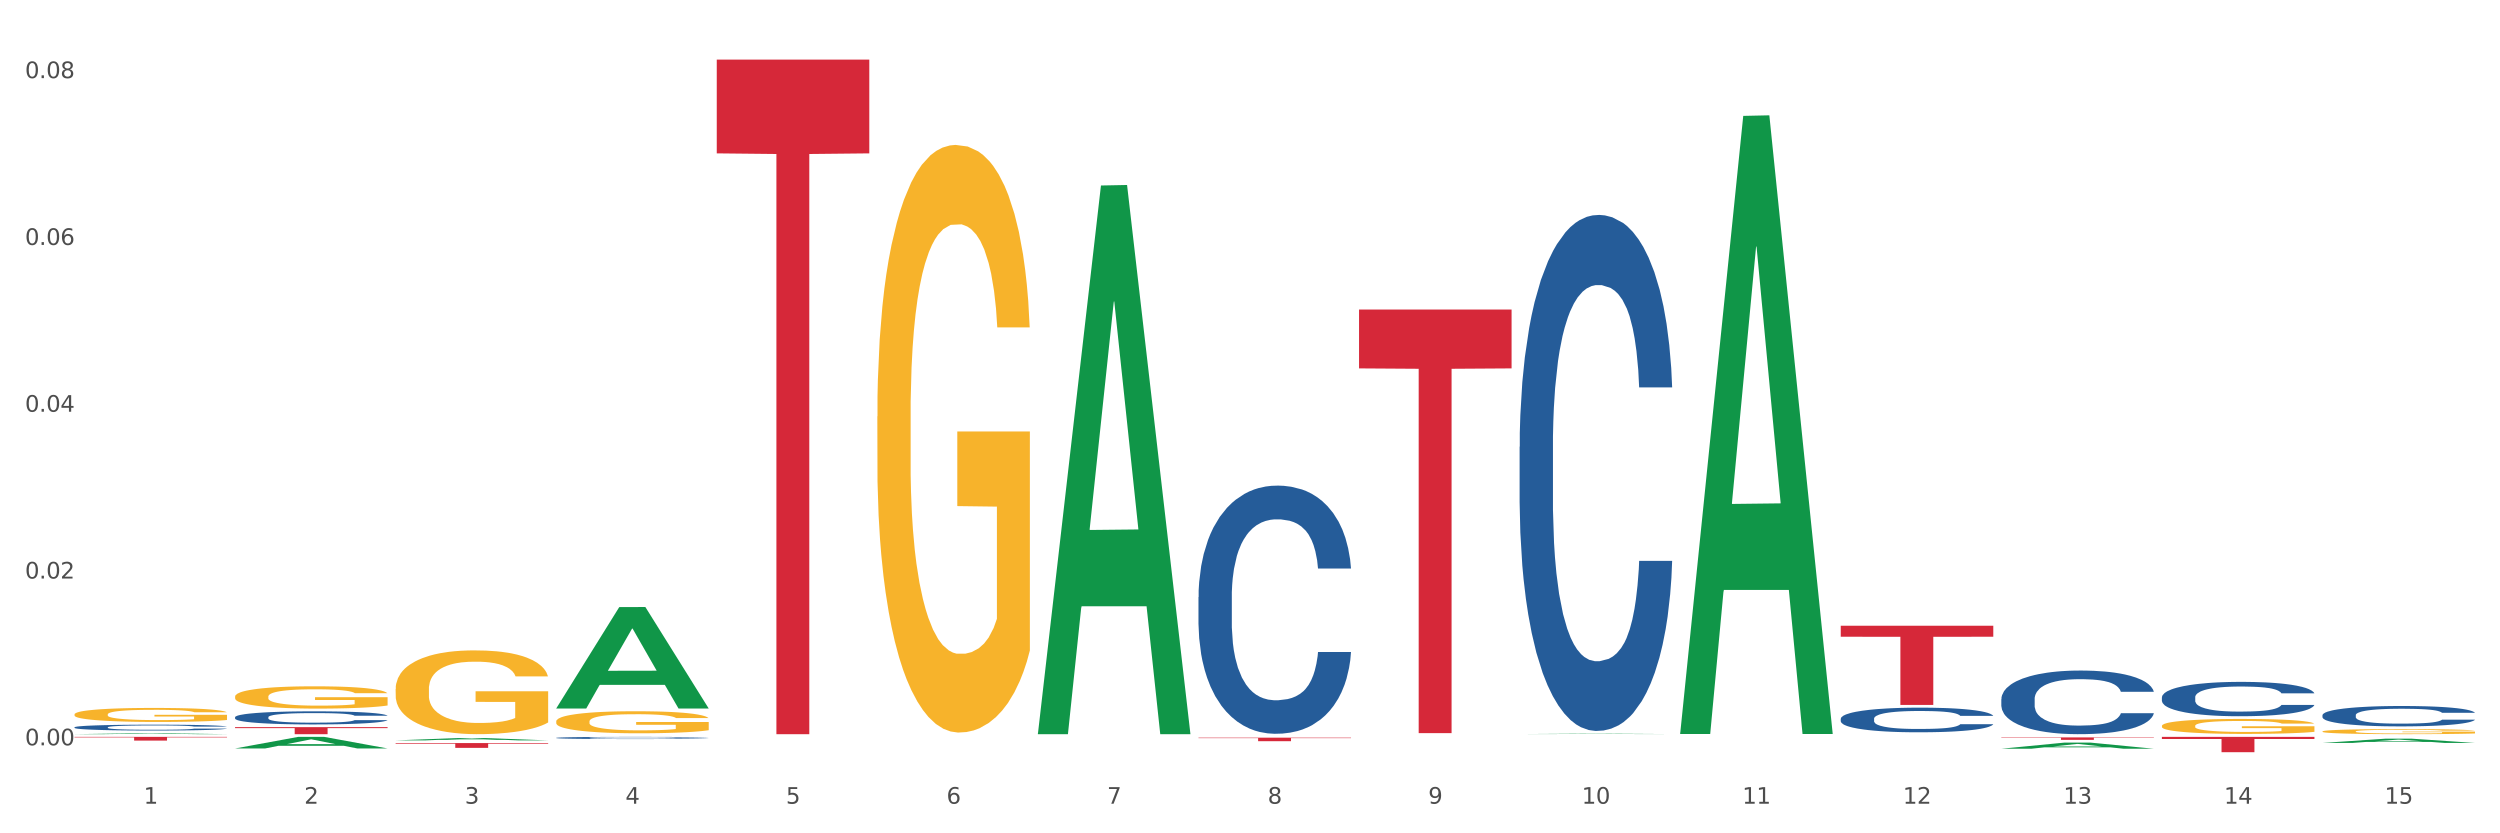<?xml version="1.0" encoding="utf-8" standalone="no"?>
<!DOCTYPE svg PUBLIC "-//W3C//DTD SVG 1.1//EN"
  "http://www.w3.org/Graphics/SVG/1.1/DTD/svg11.dtd">
<svg xmlns:xlink="http://www.w3.org/1999/xlink" width="1080pt" height="360pt" viewBox="0 0 1080 360" xmlns="http://www.w3.org/2000/svg" version="1.1">
 <rect x="0" y="0" width="1080" height="360" fill="#333333" stroke="none"/>
 <defs>
  <style type="text/css">*{stroke-linejoin: round; stroke-linecap: butt}</style>
 </defs>
 <g id="figure_1">
  <g id="patch_1">
   <path d="M 0 360 
L 1080 360 
L 1080 0 
L 0 0 
z
" style="fill: #ffffff; stroke: #ffffff; stroke-linejoin: miter"/>
  </g>
  <g id="axes_1">
   <g id="matplotlib.axis_1">
    <g id="xtick_1">
     <g id="text_1">
      <!-- 1 -->
      <g style="fill: #4d4d4d" transform="translate(62.07 347.204) scale(0.096 -0.096)">
       <defs>
        <path id="DejaVuSans-31" d="M 794 531 
L 1825 531 
L 1825 4091 
L 703 3866 
L 703 4441 
L 1819 4666 
L 2450 4666 
L 2450 531 
L 3481 531 
L 3481 0 
L 794 0 
L 794 531 
z
" transform="scale(0.016)"/>
       </defs>
       <use xlink:href="#DejaVuSans-31"/>
      </g>
     </g>
    </g>
    <g id="xtick_2">
     <g id="text_2">
      <!-- 2 -->
      <g style="fill: #4d4d4d" transform="translate(131.436 347.204) scale(0.096 -0.096)">
       <defs>
        <path id="DejaVuSans-32" d="M 1228 531 
L 3431 531 
L 3431 0 
L 469 0 
L 469 531 
Q 828 903 1448 1529 
Q 2069 2156 2228 2338 
Q 2531 2678 2651 2914 
Q 2772 3150 2772 3378 
Q 2772 3750 2511 3984 
Q 2250 4219 1831 4219 
Q 1534 4219 1204 4116 
Q 875 4013 500 3803 
L 500 4441 
Q 881 4594 1212 4672 
Q 1544 4750 1819 4750 
Q 2544 4750 2975 4387 
Q 3406 4025 3406 3419 
Q 3406 3131 3298 2873 
Q 3191 2616 2906 2266 
Q 2828 2175 2409 1742 
Q 1991 1309 1228 531 
z
" transform="scale(0.016)"/>
       </defs>
       <use xlink:href="#DejaVuSans-32"/>
      </g>
     </g>
    </g>
    <g id="xtick_3">
     <g id="text_3">
      <!-- 3 -->
      <g style="fill: #4d4d4d" transform="translate(200.802 347.204) scale(0.096 -0.096)">
       <defs>
        <path id="DejaVuSans-33" d="M 2597 2516 
Q 3050 2419 3304 2112 
Q 3559 1806 3559 1356 
Q 3559 666 3084 287 
Q 2609 -91 1734 -91 
Q 1441 -91 1130 -33 
Q 819 25 488 141 
L 488 750 
Q 750 597 1062 519 
Q 1375 441 1716 441 
Q 2309 441 2620 675 
Q 2931 909 2931 1356 
Q 2931 1769 2642 2001 
Q 2353 2234 1838 2234 
L 1294 2234 
L 1294 2753 
L 1863 2753 
Q 2328 2753 2575 2939 
Q 2822 3125 2822 3475 
Q 2822 3834 2567 4026 
Q 2313 4219 1838 4219 
Q 1578 4219 1281 4162 
Q 984 4106 628 3988 
L 628 4550 
Q 988 4650 1302 4700 
Q 1616 4750 1894 4750 
Q 2613 4750 3031 4423 
Q 3450 4097 3450 3541 
Q 3450 3153 3228 2886 
Q 3006 2619 2597 2516 
z
" transform="scale(0.016)"/>
       </defs>
       <use xlink:href="#DejaVuSans-33"/>
      </g>
     </g>
    </g>
    <g id="xtick_4">
     <g id="text_4">
      <!-- 4 -->
      <g style="fill: #4d4d4d" transform="translate(270.169 347.204) scale(0.096 -0.096)">
       <defs>
        <path id="DejaVuSans-34" d="M 2419 4116 
L 825 1625 
L 2419 1625 
L 2419 4116 
z
M 2253 4666 
L 3047 4666 
L 3047 1625 
L 3713 1625 
L 3713 1100 
L 3047 1100 
L 3047 0 
L 2419 0 
L 2419 1100 
L 313 1100 
L 313 1709 
L 2253 4666 
z
" transform="scale(0.016)"/>
       </defs>
       <use xlink:href="#DejaVuSans-34"/>
      </g>
     </g>
    </g>
    <g id="xtick_5">
     <g id="text_5">
      <!-- 5 -->
      <g style="fill: #4d4d4d" transform="translate(339.535 347.204) scale(0.096 -0.096)">
       <defs>
        <path id="DejaVuSans-35" d="M 691 4666 
L 3169 4666 
L 3169 4134 
L 1269 4134 
L 1269 2991 
Q 1406 3038 1543 3061 
Q 1681 3084 1819 3084 
Q 2600 3084 3056 2656 
Q 3513 2228 3513 1497 
Q 3513 744 3044 326 
Q 2575 -91 1722 -91 
Q 1428 -91 1123 -41 
Q 819 9 494 109 
L 494 744 
Q 775 591 1075 516 
Q 1375 441 1709 441 
Q 2250 441 2565 725 
Q 2881 1009 2881 1497 
Q 2881 1984 2565 2268 
Q 2250 2553 1709 2553 
Q 1456 2553 1204 2497 
Q 953 2441 691 2322 
L 691 4666 
z
" transform="scale(0.016)"/>
       </defs>
       <use xlink:href="#DejaVuSans-35"/>
      </g>
     </g>
    </g>
    <g id="xtick_6">
     <g id="text_6">
      <!-- 6 -->
      <g style="fill: #4d4d4d" transform="translate(408.901 347.204) scale(0.096 -0.096)">
       <defs>
        <path id="DejaVuSans-36" d="M 2113 2584 
Q 1688 2584 1439 2293 
Q 1191 2003 1191 1497 
Q 1191 994 1439 701 
Q 1688 409 2113 409 
Q 2538 409 2786 701 
Q 3034 994 3034 1497 
Q 3034 2003 2786 2293 
Q 2538 2584 2113 2584 
z
M 3366 4563 
L 3366 3988 
Q 3128 4100 2886 4159 
Q 2644 4219 2406 4219 
Q 1781 4219 1451 3797 
Q 1122 3375 1075 2522 
Q 1259 2794 1537 2939 
Q 1816 3084 2150 3084 
Q 2853 3084 3261 2657 
Q 3669 2231 3669 1497 
Q 3669 778 3244 343 
Q 2819 -91 2113 -91 
Q 1303 -91 875 529 
Q 447 1150 447 2328 
Q 447 3434 972 4092 
Q 1497 4750 2381 4750 
Q 2619 4750 2861 4703 
Q 3103 4656 3366 4563 
z
" transform="scale(0.016)"/>
       </defs>
       <use xlink:href="#DejaVuSans-36"/>
      </g>
     </g>
    </g>
    <g id="xtick_7">
     <g id="text_7">
      <!-- 7 -->
      <g style="fill: #4d4d4d" transform="translate(478.267 347.204) scale(0.096 -0.096)">
       <defs>
        <path id="DejaVuSans-37" d="M 525 4666 
L 3525 4666 
L 3525 4397 
L 1831 0 
L 1172 0 
L 2766 4134 
L 525 4134 
L 525 4666 
z
" transform="scale(0.016)"/>
       </defs>
       <use xlink:href="#DejaVuSans-37"/>
      </g>
     </g>
    </g>
    <g id="xtick_8">
     <g id="text_8">
      <!-- 8 -->
      <g style="fill: #4d4d4d" transform="translate(547.634 347.204) scale(0.096 -0.096)">
       <defs>
        <path id="DejaVuSans-38" d="M 2034 2216 
Q 1584 2216 1326 1975 
Q 1069 1734 1069 1313 
Q 1069 891 1326 650 
Q 1584 409 2034 409 
Q 2484 409 2743 651 
Q 3003 894 3003 1313 
Q 3003 1734 2745 1975 
Q 2488 2216 2034 2216 
z
M 1403 2484 
Q 997 2584 770 2862 
Q 544 3141 544 3541 
Q 544 4100 942 4425 
Q 1341 4750 2034 4750 
Q 2731 4750 3128 4425 
Q 3525 4100 3525 3541 
Q 3525 3141 3298 2862 
Q 3072 2584 2669 2484 
Q 3125 2378 3379 2068 
Q 3634 1759 3634 1313 
Q 3634 634 3220 271 
Q 2806 -91 2034 -91 
Q 1263 -91 848 271 
Q 434 634 434 1313 
Q 434 1759 690 2068 
Q 947 2378 1403 2484 
z
M 1172 3481 
Q 1172 3119 1398 2916 
Q 1625 2713 2034 2713 
Q 2441 2713 2670 2916 
Q 2900 3119 2900 3481 
Q 2900 3844 2670 4047 
Q 2441 4250 2034 4250 
Q 1625 4250 1398 4047 
Q 1172 3844 1172 3481 
z
" transform="scale(0.016)"/>
       </defs>
       <use xlink:href="#DejaVuSans-38"/>
      </g>
     </g>
    </g>
    <g id="xtick_9">
     <g id="text_9">
      <!-- 9 -->
      <g style="fill: #4d4d4d" transform="translate(617 347.204) scale(0.096 -0.096)">
       <defs>
        <path id="DejaVuSans-39" d="M 703 97 
L 703 672 
Q 941 559 1184 500 
Q 1428 441 1663 441 
Q 2288 441 2617 861 
Q 2947 1281 2994 2138 
Q 2813 1869 2534 1725 
Q 2256 1581 1919 1581 
Q 1219 1581 811 2004 
Q 403 2428 403 3163 
Q 403 3881 828 4315 
Q 1253 4750 1959 4750 
Q 2769 4750 3195 4129 
Q 3622 3509 3622 2328 
Q 3622 1225 3098 567 
Q 2575 -91 1691 -91 
Q 1453 -91 1209 -44 
Q 966 3 703 97 
z
M 1959 2075 
Q 2384 2075 2632 2365 
Q 2881 2656 2881 3163 
Q 2881 3666 2632 3958 
Q 2384 4250 1959 4250 
Q 1534 4250 1286 3958 
Q 1038 3666 1038 3163 
Q 1038 2656 1286 2365 
Q 1534 2075 1959 2075 
z
" transform="scale(0.016)"/>
       </defs>
       <use xlink:href="#DejaVuSans-39"/>
      </g>
     </g>
    </g>
    <g id="xtick_10">
     <g id="text_10">
      <!-- 10 -->
      <g style="fill: #4d4d4d" transform="translate(683.312 347.204) scale(0.096 -0.096)">
       <defs>
        <path id="DejaVuSans-30" d="M 2034 4250 
Q 1547 4250 1301 3770 
Q 1056 3291 1056 2328 
Q 1056 1369 1301 889 
Q 1547 409 2034 409 
Q 2525 409 2770 889 
Q 3016 1369 3016 2328 
Q 3016 3291 2770 3770 
Q 2525 4250 2034 4250 
z
M 2034 4750 
Q 2819 4750 3233 4129 
Q 3647 3509 3647 2328 
Q 3647 1150 3233 529 
Q 2819 -91 2034 -91 
Q 1250 -91 836 529 
Q 422 1150 422 2328 
Q 422 3509 836 4129 
Q 1250 4750 2034 4750 
z
" transform="scale(0.016)"/>
       </defs>
       <use xlink:href="#DejaVuSans-31"/>
       <use xlink:href="#DejaVuSans-30" transform="translate(63.623 0)"/>
      </g>
     </g>
    </g>
    <g id="xtick_11">
     <g id="text_11">
      <!-- 11 -->
      <g style="fill: #4d4d4d" transform="translate(752.678 347.204) scale(0.096 -0.096)">
       <use xlink:href="#DejaVuSans-31"/>
       <use xlink:href="#DejaVuSans-31" transform="translate(63.623 0)"/>
      </g>
     </g>
    </g>
    <g id="xtick_12">
     <g id="text_12">
      <!-- 12 -->
      <g style="fill: #4d4d4d" transform="translate(822.044 347.204) scale(0.096 -0.096)">
       <use xlink:href="#DejaVuSans-31"/>
       <use xlink:href="#DejaVuSans-32" transform="translate(63.623 0)"/>
      </g>
     </g>
    </g>
    <g id="xtick_13">
     <g id="text_13">
      <!-- 13 -->
      <g style="fill: #4d4d4d" transform="translate(891.411 347.204) scale(0.096 -0.096)">
       <use xlink:href="#DejaVuSans-31"/>
       <use xlink:href="#DejaVuSans-33" transform="translate(63.623 0)"/>
      </g>
     </g>
    </g>
    <g id="xtick_14">
     <g id="text_14">
      <!-- 14 -->
      <g style="fill: #4d4d4d" transform="translate(960.777 347.204) scale(0.096 -0.096)">
       <use xlink:href="#DejaVuSans-31"/>
       <use xlink:href="#DejaVuSans-34" transform="translate(63.623 0)"/>
      </g>
     </g>
    </g>
    <g id="xtick_15">
     <g id="text_15">
      <!-- 15 -->
      <g style="fill: #4d4d4d" transform="translate(1030.143 347.204) scale(0.096 -0.096)">
       <use xlink:href="#DejaVuSans-31"/>
       <use xlink:href="#DejaVuSans-35" transform="translate(63.623 0)"/>
      </g>
     </g>
    </g>
    <g id="xtick_16"/>
    <g id="xtick_17"/>
    <g id="xtick_18"/>
    <g id="xtick_19"/>
    <g id="xtick_20"/>
    <g id="xtick_21"/>
    <g id="xtick_22"/>
    <g id="xtick_23"/>
    <g id="xtick_24"/>
    <g id="xtick_25"/>
    <g id="xtick_26"/>
    <g id="xtick_27"/>
    <g id="xtick_28"/>
    <g id="xtick_29"/>
   </g>
   <g id="matplotlib.axis_2">
    <g id="ytick_1">
     <g id="text_16">
      <!-- 0.00 -->
      <g style="fill: #4d4d4d" transform="translate(10.8 321.981) scale(0.096 -0.096)">
       <defs>
        <path id="DejaVuSans-2e" d="M 684 794 
L 1344 794 
L 1344 0 
L 684 0 
L 684 794 
z
" transform="scale(0.016)"/>
       </defs>
       <use xlink:href="#DejaVuSans-30"/>
       <use xlink:href="#DejaVuSans-2e" transform="translate(63.623 0)"/>
       <use xlink:href="#DejaVuSans-30" transform="translate(95.41 0)"/>
       <use xlink:href="#DejaVuSans-30" transform="translate(159.033 0)"/>
      </g>
     </g>
    </g>
    <g id="ytick_2">
     <g id="text_17">
      <!-- 0.02 -->
      <g style="fill: #4d4d4d" transform="translate(10.8 249.925) scale(0.096 -0.096)">
       <use xlink:href="#DejaVuSans-30"/>
       <use xlink:href="#DejaVuSans-2e" transform="translate(63.623 0)"/>
       <use xlink:href="#DejaVuSans-30" transform="translate(95.41 0)"/>
       <use xlink:href="#DejaVuSans-32" transform="translate(159.033 0)"/>
      </g>
     </g>
    </g>
    <g id="ytick_3">
     <g id="text_18">
      <!-- 0.04 -->
      <g style="fill: #4d4d4d" transform="translate(10.8 177.869) scale(0.096 -0.096)">
       <use xlink:href="#DejaVuSans-30"/>
       <use xlink:href="#DejaVuSans-2e" transform="translate(63.623 0)"/>
       <use xlink:href="#DejaVuSans-30" transform="translate(95.41 0)"/>
       <use xlink:href="#DejaVuSans-34" transform="translate(159.033 0)"/>
      </g>
     </g>
    </g>
    <g id="ytick_4">
     <g id="text_19">
      <!-- 0.06 -->
      <g style="fill: #4d4d4d" transform="translate(10.8 105.812) scale(0.096 -0.096)">
       <use xlink:href="#DejaVuSans-30"/>
       <use xlink:href="#DejaVuSans-2e" transform="translate(63.623 0)"/>
       <use xlink:href="#DejaVuSans-30" transform="translate(95.41 0)"/>
       <use xlink:href="#DejaVuSans-36" transform="translate(159.033 0)"/>
      </g>
     </g>
    </g>
    <g id="ytick_5">
     <g id="text_20">
      <!-- 0.08 -->
      <g style="fill: #4d4d4d" transform="translate(10.8 33.756) scale(0.096 -0.096)">
       <use xlink:href="#DejaVuSans-30"/>
       <use xlink:href="#DejaVuSans-2e" transform="translate(63.623 0)"/>
       <use xlink:href="#DejaVuSans-30" transform="translate(95.41 0)"/>
       <use xlink:href="#DejaVuSans-38" transform="translate(159.033 0)"/>
      </g>
     </g>
    </g>
    <g id="ytick_6"/>
    <g id="ytick_7"/>
    <g id="ytick_8"/>
    <g id="ytick_9"/>
   </g>
   <g id="PolyCollection_1">
    <path d="M 240.274 306.005 
L 240.342 305.964 
L 267.516 262.268 
L 278.793 262.227 
L 306.172 306.087 
L 293.128 306.087 
L 287.217 295.874 
L 259.16 295.874 
L 258.956 296.039 
L 253.249 306.087 
L 240.274 306.087 
L 240.274 306.005 
L 262.693 289.779 
L 283.685 289.738 
L 273.291 271.576 
L 273.155 271.493 
L 273.019 271.617 
L 262.625 289.738 
L 262.693 289.779 
L 240.274 306.005 
z
" clip-path="url(#pfa1a1619f9)" style="fill: #109648"/>
    <path d="M 448.372 316.718 
L 448.44 316.495 
L 475.615 80.135 
L 486.892 79.912 
L 514.27 317.163 
L 501.227 317.163 
L 495.316 261.916 
L 467.259 261.916 
L 467.055 262.807 
L 461.348 317.163 
L 448.372 317.163 
L 448.372 316.718 
L 470.791 228.946 
L 491.783 228.723 
L 481.389 130.481 
L 481.253 130.036 
L 481.117 130.704 
L 470.723 228.723 
L 470.791 228.946 
L 448.372 316.718 
z
" clip-path="url(#pfa1a1619f9)" style="fill: #109648"/>
    <path d="M 656.471 317.125 
L 656.539 317.125 
L 683.713 316.95 
L 694.991 316.95 
L 722.369 317.125 
L 709.325 317.125 
L 703.415 317.084 
L 675.357 317.084 
L 675.153 317.085 
L 669.447 317.125 
L 656.471 317.125 
L 656.471 317.125 
L 678.89 317.06 
L 699.882 317.06 
L 689.488 316.987 
L 689.352 316.987 
L 689.216 316.988 
L 678.822 317.06 
L 678.89 317.06 
L 656.471 317.125 
z
" clip-path="url(#pfa1a1619f9)" style="fill: #109648"/>
    <path d="M 725.837 316.577 
L 725.905 316.326 
L 753.08 50.064 
L 764.357 49.813 
L 791.735 317.079 
L 778.691 317.079 
L 772.781 254.842 
L 744.723 254.842 
L 744.52 255.846 
L 738.813 317.079 
L 725.837 317.079 
L 725.837 316.577 
L 748.256 217.701 
L 769.248 217.45 
L 758.854 106.78 
L 758.718 106.278 
L 758.582 107.031 
L 748.188 217.45 
L 748.256 217.701 
L 725.837 316.577 
z
" clip-path="url(#pfa1a1619f9)" style="fill: #109648"/>
    <path d="M 864.57 323.45 
L 864.638 323.447 
L 891.812 320.809 
L 903.089 320.806 
L 930.468 323.454 
L 917.424 323.454 
L 911.513 322.838 
L 883.456 322.838 
L 883.252 322.848 
L 877.545 323.454 
L 864.57 323.454 
L 864.57 323.45 
L 886.989 322.47 
L 907.981 322.467 
L 897.587 321.371 
L 897.451 321.366 
L 897.315 321.373 
L 886.921 322.467 
L 886.989 322.47 
L 864.57 323.45 
z
" clip-path="url(#pfa1a1619f9)" style="fill: #109648"/>
    <path d="M 1003.302 320.946 
L 1003.37 320.945 
L 1030.544 319.108 
L 1041.822 319.106 
L 1069.2 320.95 
L 1056.156 320.95 
L 1050.246 320.521 
L 1022.188 320.521 
L 1021.984 320.527 
L 1016.278 320.95 
L 1003.302 320.95 
L 1003.302 320.946 
L 1025.721 320.264 
L 1046.713 320.263 
L 1036.319 319.499 
L 1036.183 319.496 
L 1036.047 319.501 
L 1025.653 320.263 
L 1025.721 320.264 
L 1003.302 320.946 
z
" clip-path="url(#pfa1a1619f9)" style="fill: #109648"/>
    <path d="M 864.57 318.568 
L 930.468 318.568 
L 930.468 318.717 
L 904.546 318.718 
L 904.546 319.636 
L 890.335 319.636 
L 890.335 318.718 
L 864.57 318.717 
L 864.57 318.569 
L 864.57 318.568 
z
" clip-path="url(#pfa1a1619f9)" style="fill: #d62839"/>
    <path d="M 795.203 270.316 
L 861.101 270.316 
L 861.101 275.071 
L 835.179 275.104 
L 835.179 304.535 
L 820.969 304.535 
L 820.969 275.104 
L 795.203 275.071 
L 795.203 270.348 
L 795.203 270.316 
z
" clip-path="url(#pfa1a1619f9)" style="fill: #d62839"/>
    <path d="M 517.739 318.667 
L 583.636 318.667 
L 583.636 318.88 
L 557.715 318.881 
L 557.715 320.201 
L 543.504 320.201 
L 543.504 318.881 
L 517.739 318.88 
L 517.739 318.668 
L 517.739 318.667 
z
" clip-path="url(#pfa1a1619f9)" style="fill: #d62839"/>
    <path d="M 379.006 179.912 
L 379.084 179.68 
L 379.084 171.333 
L 379.24 164.146 
L 380.018 146.758 
L 381.185 132.383 
L 382.04 124.732 
L 382.896 118.473 
L 383.908 112.213 
L 385.152 105.721 
L 387.409 96.215 
L 388.809 91.347 
L 390.521 86.246 
L 393.633 78.827 
L 395.889 74.654 
L 398.223 71.176 
L 402.035 67.003 
L 404.525 65.148 
L 407.17 63.757 
L 410.36 62.83 
L 412.772 62.598 
L 418.062 63.293 
L 422.575 65.38 
L 424.753 67.003 
L 427.554 69.785 
L 429.032 71.64 
L 431.444 75.349 
L 433.934 80.218 
L 435.646 84.391 
L 438.213 92.274 
L 440.158 100.157 
L 441.948 109.894 
L 442.881 116.618 
L 443.581 122.878 
L 444.204 130.065 
L 444.826 141.425 
L 430.822 141.425 
L 430.277 133.311 
L 429.422 125.66 
L 428.177 118.241 
L 427.087 113.604 
L 425.22 107.808 
L 423.509 104.098 
L 421.719 101.316 
L 419.541 98.998 
L 417.829 97.838 
L 415.417 96.911 
L 410.671 97.143 
L 407.481 98.998 
L 405.303 101.316 
L 403.903 103.403 
L 402.658 105.721 
L 401.257 108.967 
L 399.624 113.836 
L 398.456 118.241 
L 397.289 123.805 
L 396.356 129.369 
L 395.5 135.861 
L 394.8 142.816 
L 394.255 150.004 
L 393.788 158.814 
L 393.399 173.42 
L 393.399 205.183 
L 393.555 212.37 
L 393.944 221.876 
L 394.411 229.063 
L 395.189 237.641 
L 395.889 243.437 
L 397.212 251.784 
L 398.69 258.739 
L 399.857 263.144 
L 401.024 266.854 
L 403.047 271.954 
L 405.303 276.128 
L 407.248 278.678 
L 409.893 280.996 
L 411.683 281.924 
L 413.239 282.388 
L 417.051 282.388 
L 419.774 281.692 
L 422.808 280.069 
L 425.142 277.982 
L 427.087 275.432 
L 429.266 271.259 
L 430.666 267.318 
L 430.666 218.862 
L 413.55 218.63 
L 413.55 186.403 
L 444.904 186.403 
L 444.904 280.996 
L 443.581 285.865 
L 442.103 290.27 
L 440.547 294.212 
L 438.213 299.08 
L 435.412 303.717 
L 432.923 306.963 
L 430.277 309.745 
L 427.165 312.296 
L 423.12 314.614 
L 420.63 315.542 
L 417.518 316.237 
L 413.861 316.469 
L 410.671 316.005 
L 407.559 314.846 
L 404.292 312.759 
L 401.102 309.745 
L 398.69 306.731 
L 396.278 303.022 
L 393.711 298.153 
L 391.688 293.516 
L 390.132 289.343 
L 388.42 284.01 
L 386.553 277.055 
L 385.152 270.795 
L 383.908 264.304 
L 382.585 255.957 
L 381.651 248.77 
L 380.718 239.728 
L 380.173 233.004 
L 379.551 222.571 
L 379.084 207.965 
L 379.006 179.912 
z
" clip-path="url(#pfa1a1619f9)" style="fill: #f7b32b"/>
    <path d="M 933.936 313.574 
L 934.014 313.568 
L 934.014 313.355 
L 934.169 313.172 
L 934.947 312.729 
L 936.114 312.363 
L 936.97 312.168 
L 937.826 312.008 
L 938.837 311.849 
L 940.082 311.683 
L 942.338 311.441 
L 943.739 311.317 
L 945.45 311.187 
L 948.563 310.998 
L 950.819 310.892 
L 953.153 310.803 
L 956.965 310.697 
L 959.455 310.649 
L 962.1 310.614 
L 965.29 310.59 
L 967.702 310.584 
L 972.992 310.602 
L 977.505 310.655 
L 979.683 310.697 
L 982.484 310.768 
L 983.962 310.815 
L 986.374 310.909 
L 988.864 311.033 
L 990.575 311.14 
L 993.143 311.341 
L 995.088 311.541 
L 996.877 311.79 
L 997.811 311.961 
L 998.511 312.12 
L 999.134 312.304 
L 999.756 312.593 
L 985.752 312.593 
L 985.207 312.386 
L 984.351 312.191 
L 983.106 312.002 
L 982.017 311.884 
L 980.15 311.736 
L 978.438 311.642 
L 976.649 311.571 
L 974.47 311.512 
L 972.759 311.482 
L 970.347 311.459 
L 965.601 311.465 
L 962.411 311.512 
L 960.233 311.571 
L 958.832 311.624 
L 957.588 311.683 
L 956.187 311.766 
L 954.553 311.89 
L 953.386 312.002 
L 952.219 312.144 
L 951.286 312.286 
L 950.43 312.451 
L 949.73 312.629 
L 949.185 312.812 
L 948.718 313.036 
L 948.329 313.408 
L 948.329 314.218 
L 948.485 314.401 
L 948.874 314.643 
L 949.341 314.826 
L 950.119 315.045 
L 950.819 315.193 
L 952.141 315.405 
L 953.62 315.583 
L 954.787 315.695 
L 955.954 315.789 
L 957.977 315.919 
L 960.233 316.026 
L 962.178 316.091 
L 964.823 316.15 
L 966.613 316.173 
L 968.169 316.185 
L 971.981 316.185 
L 974.704 316.168 
L 977.738 316.126 
L 980.072 316.073 
L 982.017 316.008 
L 984.196 315.902 
L 985.596 315.801 
L 985.596 314.566 
L 968.48 314.561 
L 968.48 313.739 
L 999.834 313.739 
L 999.834 316.15 
L 998.511 316.274 
L 997.033 316.386 
L 995.477 316.487 
L 993.143 316.611 
L 990.342 316.729 
L 987.852 316.812 
L 985.207 316.882 
L 982.095 316.947 
L 978.049 317.006 
L 975.56 317.03 
L 972.448 317.048 
L 968.791 317.054 
L 965.601 317.042 
L 962.489 317.012 
L 959.221 316.959 
L 956.032 316.882 
L 953.62 316.806 
L 951.208 316.711 
L 948.64 316.587 
L 946.618 316.469 
L 945.061 316.363 
L 943.35 316.227 
L 941.483 316.049 
L 940.082 315.89 
L 938.837 315.724 
L 937.515 315.512 
L 936.581 315.329 
L 935.648 315.098 
L 935.103 314.927 
L 934.48 314.661 
L 934.014 314.289 
L 933.936 313.574 
z
" clip-path="url(#pfa1a1619f9)" style="fill: #f7b32b"/>
    <path d="M 1003.302 315.982 
L 1003.38 315.98 
L 1003.38 315.908 
L 1003.535 315.846 
L 1004.314 315.696 
L 1005.481 315.571 
L 1006.336 315.505 
L 1007.192 315.451 
L 1008.204 315.397 
L 1009.448 315.341 
L 1011.705 315.259 
L 1013.105 315.216 
L 1014.817 315.172 
L 1017.929 315.108 
L 1020.185 315.072 
L 1022.519 315.042 
L 1026.331 315.006 
L 1028.821 314.99 
L 1031.466 314.978 
L 1034.656 314.97 
L 1037.068 314.968 
L 1042.358 314.974 
L 1046.871 314.992 
L 1049.049 315.006 
L 1051.85 315.03 
L 1053.328 315.046 
L 1055.74 315.078 
L 1058.23 315.12 
L 1059.942 315.156 
L 1062.509 315.224 
L 1064.454 315.293 
L 1066.244 315.377 
L 1067.177 315.435 
L 1067.877 315.489 
L 1068.5 315.551 
L 1069.122 315.65 
L 1055.118 315.65 
L 1054.573 315.579 
L 1053.717 315.513 
L 1052.473 315.449 
L 1051.383 315.409 
L 1049.516 315.359 
L 1047.805 315.327 
L 1046.015 315.303 
L 1043.837 315.283 
L 1042.125 315.273 
L 1039.713 315.265 
L 1034.967 315.267 
L 1031.777 315.283 
L 1029.599 315.303 
L 1028.199 315.321 
L 1026.954 315.341 
L 1025.553 315.369 
L 1023.919 315.411 
L 1022.752 315.449 
L 1021.585 315.497 
L 1020.652 315.545 
L 1019.796 315.601 
L 1019.096 315.662 
L 1018.551 315.724 
L 1018.084 315.8 
L 1017.695 315.926 
L 1017.695 316.201 
L 1017.851 316.263 
L 1018.24 316.345 
L 1018.707 316.407 
L 1019.485 316.482 
L 1020.185 316.532 
L 1021.508 316.604 
L 1022.986 316.664 
L 1024.153 316.702 
L 1025.32 316.734 
L 1027.343 316.778 
L 1029.599 316.814 
L 1031.544 316.837 
L 1034.189 316.857 
L 1035.979 316.865 
L 1037.535 316.869 
L 1041.347 316.869 
L 1044.07 316.863 
L 1047.104 316.849 
L 1049.438 316.83 
L 1051.383 316.808 
L 1053.562 316.772 
L 1054.962 316.738 
L 1054.962 316.319 
L 1037.846 316.317 
L 1037.846 316.039 
L 1069.2 316.039 
L 1069.2 316.857 
L 1067.877 316.899 
L 1066.399 316.937 
L 1064.843 316.971 
L 1062.509 317.013 
L 1059.708 317.053 
L 1057.219 317.081 
L 1054.573 317.105 
L 1051.461 317.127 
L 1047.416 317.147 
L 1044.926 317.155 
L 1041.814 317.161 
L 1038.157 317.163 
L 1034.967 317.159 
L 1031.855 317.149 
L 1028.588 317.131 
L 1025.398 317.105 
L 1022.986 317.079 
L 1020.574 317.047 
L 1018.007 317.005 
L 1015.984 316.965 
L 1014.428 316.929 
L 1012.716 316.883 
L 1010.849 316.822 
L 1009.448 316.768 
L 1008.204 316.712 
L 1006.881 316.64 
L 1005.947 316.578 
L 1005.014 316.5 
L 1004.469 316.442 
L 1003.847 316.351 
L 1003.38 316.225 
L 1003.302 315.982 
z
" clip-path="url(#pfa1a1619f9)" style="fill: #f7b32b"/>
    <path d="M 240.274 311.659 
L 240.351 311.65 
L 240.351 311.337 
L 240.507 311.067 
L 241.285 310.415 
L 242.452 309.876 
L 243.308 309.589 
L 244.164 309.354 
L 245.175 309.119 
L 246.42 308.875 
L 248.676 308.519 
L 250.077 308.336 
L 251.788 308.145 
L 254.9 307.867 
L 257.157 307.71 
L 259.491 307.58 
L 263.303 307.423 
L 265.793 307.353 
L 268.438 307.301 
L 271.628 307.266 
L 274.04 307.258 
L 279.33 307.284 
L 283.843 307.362 
L 286.021 307.423 
L 288.822 307.527 
L 290.3 307.597 
L 292.712 307.736 
L 295.202 307.919 
L 296.913 308.075 
L 299.481 308.371 
L 301.426 308.667 
L 303.215 309.032 
L 304.149 309.284 
L 304.849 309.519 
L 305.471 309.789 
L 306.094 310.215 
L 292.089 310.215 
L 291.545 309.91 
L 290.689 309.623 
L 289.444 309.345 
L 288.355 309.171 
L 286.488 308.954 
L 284.776 308.815 
L 282.987 308.71 
L 280.808 308.623 
L 279.097 308.58 
L 276.685 308.545 
L 271.939 308.554 
L 268.749 308.623 
L 266.571 308.71 
L 265.17 308.788 
L 263.925 308.875 
L 262.525 308.997 
L 260.891 309.18 
L 259.724 309.345 
L 258.557 309.554 
L 257.623 309.763 
L 256.768 310.006 
L 256.067 310.267 
L 255.523 310.537 
L 255.056 310.867 
L 254.667 311.415 
L 254.667 312.607 
L 254.823 312.876 
L 255.212 313.233 
L 255.678 313.502 
L 256.456 313.824 
L 257.157 314.042 
L 258.479 314.355 
L 259.957 314.616 
L 261.124 314.781 
L 262.291 314.92 
L 264.314 315.111 
L 266.571 315.268 
L 268.516 315.364 
L 271.161 315.451 
L 272.95 315.485 
L 274.506 315.503 
L 278.319 315.503 
L 281.042 315.477 
L 284.076 315.416 
L 286.41 315.338 
L 288.355 315.242 
L 290.533 315.085 
L 291.934 314.937 
L 291.934 313.12 
L 274.818 313.111 
L 274.818 311.902 
L 306.172 311.902 
L 306.172 315.451 
L 304.849 315.633 
L 303.371 315.799 
L 301.815 315.946 
L 299.481 316.129 
L 296.68 316.303 
L 294.19 316.425 
L 291.545 316.529 
L 288.433 316.625 
L 284.387 316.712 
L 281.897 316.747 
L 278.785 316.773 
L 275.129 316.781 
L 271.939 316.764 
L 268.827 316.72 
L 265.559 316.642 
L 262.369 316.529 
L 259.957 316.416 
L 257.546 316.277 
L 254.978 316.094 
L 252.955 315.92 
L 251.399 315.764 
L 249.688 315.564 
L 247.82 315.303 
L 246.42 315.068 
L 245.175 314.824 
L 243.853 314.511 
L 242.919 314.242 
L 241.985 313.902 
L 241.441 313.65 
L 240.818 313.259 
L 240.351 312.711 
L 240.274 311.659 
z
" clip-path="url(#pfa1a1619f9)" style="fill: #f7b32b"/>
    <path d="M 32.175 308.625 
L 32.253 308.62 
L 32.253 308.421 
L 32.408 308.249 
L 33.186 307.835 
L 34.353 307.492 
L 35.209 307.309 
L 36.065 307.16 
L 37.076 307.01 
L 38.321 306.856 
L 40.578 306.629 
L 41.978 306.513 
L 43.69 306.391 
L 46.802 306.214 
L 49.058 306.114 
L 51.392 306.031 
L 55.204 305.932 
L 57.694 305.888 
L 60.339 305.854 
L 63.529 305.832 
L 65.941 305.827 
L 71.231 305.843 
L 75.744 305.893 
L 77.922 305.932 
L 80.723 305.998 
L 82.201 306.043 
L 84.613 306.131 
L 87.103 306.247 
L 88.815 306.347 
L 91.382 306.535 
L 93.327 306.723 
L 95.116 306.955 
L 96.05 307.116 
L 96.75 307.265 
L 97.373 307.436 
L 97.995 307.707 
L 83.991 307.707 
L 83.446 307.514 
L 82.59 307.331 
L 81.346 307.154 
L 80.256 307.044 
L 78.389 306.905 
L 76.677 306.817 
L 74.888 306.75 
L 72.71 306.695 
L 70.998 306.668 
L 68.586 306.645 
L 63.84 306.651 
L 60.65 306.695 
L 58.472 306.75 
L 57.071 306.8 
L 55.827 306.856 
L 54.426 306.933 
L 52.792 307.049 
L 51.625 307.154 
L 50.458 307.287 
L 49.525 307.42 
L 48.669 307.575 
L 47.969 307.741 
L 47.424 307.912 
L 46.957 308.122 
L 46.568 308.471 
L 46.568 309.228 
L 46.724 309.4 
L 47.113 309.627 
L 47.58 309.798 
L 48.358 310.003 
L 49.058 310.141 
L 50.381 310.34 
L 51.859 310.506 
L 53.026 310.611 
L 54.193 310.7 
L 56.216 310.821 
L 58.472 310.921 
L 60.417 310.982 
L 63.062 311.037 
L 64.852 311.059 
L 66.408 311.07 
L 70.22 311.07 
L 72.943 311.054 
L 75.977 311.015 
L 78.311 310.965 
L 80.256 310.904 
L 82.435 310.805 
L 83.835 310.711 
L 83.835 309.555 
L 66.719 309.549 
L 66.719 308.78 
L 98.073 308.78 
L 98.073 311.037 
L 96.75 311.153 
L 95.272 311.258 
L 93.716 311.352 
L 91.382 311.468 
L 88.581 311.579 
L 86.091 311.656 
L 83.446 311.723 
L 80.334 311.784 
L 76.288 311.839 
L 73.799 311.861 
L 70.687 311.878 
L 67.03 311.883 
L 63.84 311.872 
L 60.728 311.845 
L 57.461 311.795 
L 54.271 311.723 
L 51.859 311.651 
L 49.447 311.562 
L 46.879 311.446 
L 44.857 311.336 
L 43.301 311.236 
L 41.589 311.109 
L 39.722 310.943 
L 38.321 310.794 
L 37.076 310.639 
L 35.754 310.44 
L 34.82 310.268 
L 33.887 310.052 
L 33.342 309.892 
L 32.72 309.643 
L 32.253 309.295 
L 32.175 308.625 
z
" clip-path="url(#pfa1a1619f9)" style="fill: #f7b32b"/>
    <path d="M 170.907 297.692 
L 170.985 297.659 
L 170.985 296.469 
L 171.141 295.444 
L 171.919 292.965 
L 173.086 290.915 
L 173.942 289.824 
L 174.798 288.932 
L 175.809 288.039 
L 177.054 287.114 
L 179.31 285.758 
L 180.71 285.064 
L 182.422 284.337 
L 185.534 283.279 
L 187.79 282.684 
L 190.124 282.188 
L 193.937 281.593 
L 196.426 281.329 
L 199.072 281.13 
L 202.261 280.998 
L 204.673 280.965 
L 209.964 281.064 
L 214.476 281.362 
L 216.655 281.593 
L 219.456 281.99 
L 220.934 282.254 
L 223.346 282.783 
L 225.835 283.477 
L 227.547 284.072 
L 230.114 285.196 
L 232.059 286.32 
L 233.849 287.709 
L 234.783 288.667 
L 235.483 289.56 
L 236.105 290.585 
L 236.728 292.205 
L 222.723 292.205 
L 222.179 291.048 
L 221.323 289.957 
L 220.078 288.899 
L 218.989 288.238 
L 217.122 287.411 
L 215.41 286.882 
L 213.62 286.486 
L 211.442 286.155 
L 209.73 285.99 
L 207.319 285.858 
L 202.573 285.891 
L 199.383 286.155 
L 197.204 286.486 
L 195.804 286.783 
L 194.559 287.114 
L 193.159 287.577 
L 191.525 288.271 
L 190.358 288.899 
L 189.191 289.692 
L 188.257 290.486 
L 187.401 291.411 
L 186.701 292.403 
L 186.157 293.428 
L 185.69 294.684 
L 185.301 296.767 
L 185.301 301.296 
L 185.456 302.32 
L 185.845 303.676 
L 186.312 304.701 
L 187.09 305.924 
L 187.79 306.75 
L 189.113 307.94 
L 190.591 308.932 
L 191.758 309.56 
L 192.925 310.089 
L 194.948 310.816 
L 197.204 311.411 
L 199.149 311.775 
L 201.795 312.105 
L 203.584 312.238 
L 205.14 312.304 
L 208.952 312.304 
L 211.675 312.205 
L 214.71 311.973 
L 217.044 311.676 
L 218.989 311.312 
L 221.167 310.717 
L 222.568 310.155 
L 222.568 303.246 
L 205.451 303.213 
L 205.451 298.618 
L 236.805 298.618 
L 236.805 312.105 
L 235.483 312.8 
L 234.004 313.428 
L 232.448 313.99 
L 230.114 314.684 
L 227.314 315.345 
L 224.824 315.808 
L 222.179 316.205 
L 219.067 316.568 
L 215.021 316.899 
L 212.531 317.031 
L 209.419 317.13 
L 205.763 317.163 
L 202.573 317.097 
L 199.461 316.932 
L 196.193 316.634 
L 193.003 316.205 
L 190.591 315.775 
L 188.179 315.246 
L 185.612 314.552 
L 183.589 313.891 
L 182.033 313.296 
L 180.321 312.535 
L 178.454 311.543 
L 177.054 310.651 
L 175.809 309.725 
L 174.486 308.535 
L 173.553 307.51 
L 172.619 306.221 
L 172.074 305.263 
L 171.452 303.775 
L 170.985 301.692 
L 170.907 297.692 
z
" clip-path="url(#pfa1a1619f9)" style="fill: #f7b32b"/>
    <path d="M 101.541 300.936 
L 101.619 300.927 
L 101.619 300.61 
L 101.775 300.338 
L 102.553 299.678 
L 103.72 299.132 
L 104.575 298.842 
L 105.431 298.604 
L 106.443 298.366 
L 107.688 298.12 
L 109.944 297.759 
L 111.344 297.574 
L 113.056 297.381 
L 116.168 297.099 
L 118.424 296.941 
L 120.758 296.809 
L 124.57 296.651 
L 127.06 296.58 
L 129.705 296.527 
L 132.895 296.492 
L 135.307 296.483 
L 140.598 296.51 
L 145.11 296.589 
L 147.289 296.651 
L 150.089 296.756 
L 151.568 296.826 
L 153.979 296.967 
L 156.469 297.152 
L 158.181 297.31 
L 160.748 297.61 
L 162.693 297.909 
L 164.483 298.278 
L 165.416 298.534 
L 166.117 298.771 
L 166.739 299.044 
L 167.361 299.475 
L 153.357 299.475 
L 152.812 299.167 
L 151.957 298.877 
L 150.712 298.595 
L 149.623 298.419 
L 147.755 298.199 
L 146.044 298.058 
L 144.254 297.953 
L 142.076 297.865 
L 140.364 297.821 
L 137.952 297.786 
L 133.206 297.794 
L 130.017 297.865 
L 127.838 297.953 
L 126.438 298.032 
L 125.193 298.12 
L 123.792 298.243 
L 122.159 298.428 
L 120.992 298.595 
L 119.825 298.806 
L 118.891 299.018 
L 118.035 299.264 
L 117.335 299.528 
L 116.79 299.801 
L 116.324 300.135 
L 115.935 300.69 
L 115.935 301.895 
L 116.09 302.168 
L 116.479 302.529 
L 116.946 302.801 
L 117.724 303.127 
L 118.424 303.347 
L 119.747 303.664 
L 121.225 303.928 
L 122.392 304.095 
L 123.559 304.236 
L 125.582 304.429 
L 127.838 304.588 
L 129.783 304.685 
L 132.428 304.773 
L 134.218 304.808 
L 135.774 304.825 
L 139.586 304.825 
L 142.309 304.799 
L 145.343 304.737 
L 147.678 304.658 
L 149.623 304.561 
L 151.801 304.403 
L 153.201 304.253 
L 153.201 302.414 
L 136.085 302.405 
L 136.085 301.182 
L 167.439 301.182 
L 167.439 304.773 
L 166.117 304.957 
L 164.638 305.125 
L 163.082 305.274 
L 160.748 305.459 
L 157.947 305.635 
L 155.458 305.758 
L 152.812 305.864 
L 149.7 305.961 
L 145.655 306.049 
L 143.165 306.084 
L 140.053 306.11 
L 136.396 306.119 
L 133.206 306.101 
L 130.094 306.057 
L 126.827 305.978 
L 123.637 305.864 
L 121.225 305.749 
L 118.813 305.609 
L 116.246 305.424 
L 114.223 305.248 
L 112.667 305.089 
L 110.955 304.887 
L 109.088 304.623 
L 107.688 304.385 
L 106.443 304.139 
L 105.12 303.822 
L 104.186 303.549 
L 103.253 303.206 
L 102.708 302.951 
L 102.086 302.555 
L 101.619 302.001 
L 101.541 300.936 
z
" clip-path="url(#pfa1a1619f9)" style="fill: #f7b32b"/>
    <path d="M 170.907 321.017 
L 236.805 321.017 
L 236.805 321.304 
L 210.883 321.306 
L 210.883 323.082 
L 196.673 323.082 
L 196.673 321.306 
L 170.907 321.304 
L 170.907 321.019 
L 170.907 321.017 
z
" clip-path="url(#pfa1a1619f9)" style="fill: #d62839"/>
    <path d="M 309.64 25.759 
L 375.538 25.759 
L 375.538 66.255 
L 349.616 66.528 
L 349.616 317.16 
L 335.406 317.16 
L 335.406 66.528 
L 309.64 66.255 
L 309.64 26.033 
L 309.64 25.759 
z
" clip-path="url(#pfa1a1619f9)" style="fill: #d62839"/>
    <path d="M 587.105 133.715 
L 653.003 133.715 
L 653.003 159.145 
L 627.081 159.317 
L 627.081 316.708 
L 612.871 316.708 
L 612.871 159.317 
L 587.105 159.145 
L 587.105 133.887 
L 587.105 133.715 
z
" clip-path="url(#pfa1a1619f9)" style="fill: #d62839"/>
    <path d="M 656.471 193.013 
L 656.549 192.809 
L 656.549 187.109 
L 656.783 179.372 
L 657.639 165.121 
L 658.73 154.33 
L 660.599 141.708 
L 661.612 136.414 
L 662.936 130.51 
L 665.662 120.941 
L 668.778 112.797 
L 670.959 108.318 
L 672.595 105.468 
L 676.256 100.378 
L 678.359 98.139 
L 680.54 96.306 
L 682.41 95.085 
L 685.525 93.66 
L 688.018 93.049 
L 690.9 92.845 
L 693.315 93.049 
L 696.508 93.863 
L 701.182 96.306 
L 702.973 97.731 
L 705.388 100.175 
L 707.881 103.432 
L 709.906 106.69 
L 712.243 111.372 
L 714.657 117.48 
L 716.994 125.217 
L 718.63 132.342 
L 719.954 139.875 
L 721.123 149.037 
L 721.979 159.013 
L 722.369 167.36 
L 708.114 167.36 
L 707.725 159.827 
L 706.946 151.684 
L 706.167 146.187 
L 705.31 141.708 
L 703.986 136.618 
L 702.818 133.36 
L 700.87 129.492 
L 699.079 127.049 
L 697.599 125.624 
L 695.807 124.402 
L 691.99 123.181 
L 689.264 123.181 
L 687.55 123.588 
L 685.447 124.606 
L 683.656 126.031 
L 681.553 128.474 
L 679.917 131.121 
L 678.281 134.582 
L 677.346 137.025 
L 675.944 141.504 
L 675.01 145.169 
L 673.763 151.48 
L 673.062 155.959 
L 671.816 167.564 
L 671.271 176.115 
L 671.037 182.019 
L 670.881 188.534 
L 670.881 220.295 
L 671.349 234.546 
L 671.738 240.654 
L 672.361 247.576 
L 673.53 256.534 
L 675.243 265.289 
L 677.035 271.6 
L 678.515 275.468 
L 679.917 278.319 
L 681.319 280.558 
L 683.033 282.594 
L 684.435 283.816 
L 686.538 285.037 
L 689.03 285.648 
L 690.978 285.648 
L 694.95 284.63 
L 696.742 283.612 
L 698.456 282.187 
L 700.325 279.947 
L 701.805 277.504 
L 702.662 275.672 
L 704.064 271.804 
L 705.154 267.732 
L 706.089 263.049 
L 706.712 258.977 
L 707.413 252.869 
L 707.959 245.947 
L 708.114 242.283 
L 722.369 242.283 
L 722.057 249.612 
L 721.512 256.738 
L 720.422 266.307 
L 719.565 271.804 
L 718.241 278.522 
L 716.838 284.223 
L 714.891 290.534 
L 713.1 295.217 
L 711.23 299.289 
L 709.205 302.953 
L 705.544 308.043 
L 704.22 309.468 
L 701.416 311.911 
L 699.235 313.337 
L 696.041 314.762 
L 692.769 315.576 
L 689.342 315.78 
L 686.304 315.373 
L 682.955 314.151 
L 680.852 312.929 
L 678.515 311.097 
L 675.789 308.247 
L 673.218 304.786 
L 670.803 300.714 
L 668.544 296.031 
L 666.441 290.738 
L 663.715 281.983 
L 661.69 273.432 
L 660.21 265.492 
L 659.197 258.774 
L 658.185 250.223 
L 657.639 244.319 
L 656.783 230.067 
L 656.471 216.833 
L 656.471 193.013 
z
" clip-path="url(#pfa1a1619f9)" style="fill: #255c99"/>
    <path d="M 795.203 310.488 
L 795.281 310.479 
L 795.281 310.206 
L 795.515 309.837 
L 796.372 309.157 
L 797.462 308.641 
L 799.332 308.039 
L 800.344 307.786 
L 801.669 307.504 
L 804.395 307.047 
L 807.511 306.658 
L 809.692 306.444 
L 811.327 306.308 
L 814.988 306.065 
L 817.092 305.958 
L 819.273 305.871 
L 821.142 305.812 
L 824.258 305.744 
L 826.75 305.715 
L 829.632 305.706 
L 832.047 305.715 
L 835.241 305.754 
L 839.914 305.871 
L 841.706 305.939 
L 844.121 306.055 
L 846.613 306.211 
L 848.638 306.367 
L 850.975 306.59 
L 853.39 306.882 
L 855.727 307.251 
L 857.362 307.591 
L 858.687 307.951 
L 859.855 308.389 
L 860.712 308.865 
L 861.101 309.264 
L 846.847 309.264 
L 846.457 308.904 
L 845.678 308.515 
L 844.899 308.253 
L 844.043 308.039 
L 842.718 307.796 
L 841.55 307.64 
L 839.603 307.455 
L 837.811 307.339 
L 836.331 307.271 
L 834.54 307.212 
L 830.723 307.154 
L 827.997 307.154 
L 826.283 307.173 
L 824.18 307.222 
L 822.388 307.29 
L 820.285 307.407 
L 818.649 307.533 
L 817.014 307.698 
L 816.079 307.815 
L 814.677 308.029 
L 813.742 308.204 
L 812.496 308.505 
L 811.795 308.719 
L 810.548 309.273 
L 810.003 309.682 
L 809.77 309.963 
L 809.614 310.275 
L 809.614 311.791 
L 810.081 312.472 
L 810.471 312.763 
L 811.094 313.094 
L 812.262 313.521 
L 813.976 313.939 
L 815.767 314.241 
L 817.247 314.426 
L 818.649 314.562 
L 820.051 314.669 
L 821.765 314.766 
L 823.167 314.824 
L 825.27 314.882 
L 827.763 314.912 
L 829.71 314.912 
L 833.683 314.863 
L 835.474 314.814 
L 837.188 314.746 
L 839.057 314.639 
L 840.537 314.523 
L 841.394 314.435 
L 842.796 314.251 
L 843.887 314.056 
L 844.822 313.833 
L 845.445 313.638 
L 846.146 313.346 
L 846.691 313.016 
L 846.847 312.841 
L 861.101 312.841 
L 860.79 313.191 
L 860.245 313.531 
L 859.154 313.988 
L 858.297 314.251 
L 856.973 314.571 
L 855.571 314.844 
L 853.624 315.145 
L 851.832 315.368 
L 849.963 315.563 
L 847.937 315.738 
L 844.276 315.981 
L 842.952 316.049 
L 840.148 316.166 
L 837.967 316.234 
L 834.773 316.302 
L 831.502 316.341 
L 828.074 316.35 
L 825.037 316.331 
L 821.687 316.273 
L 819.584 316.214 
L 817.247 316.127 
L 814.521 315.991 
L 811.951 315.825 
L 809.536 315.631 
L 807.277 315.407 
L 805.174 315.155 
L 802.448 314.737 
L 800.422 314.328 
L 798.942 313.949 
L 797.93 313.628 
L 796.917 313.22 
L 796.372 312.938 
L 795.515 312.258 
L 795.203 311.626 
L 795.203 310.488 
z
" clip-path="url(#pfa1a1619f9)" style="fill: #255c99"/>
    <path d="M 864.57 302.026 
L 864.648 302.001 
L 864.648 301.298 
L 864.881 300.345 
L 865.738 298.587 
L 866.829 297.257 
L 868.698 295.701 
L 869.711 295.048 
L 871.035 294.32 
L 873.761 293.14 
L 876.877 292.136 
L 879.058 291.584 
L 880.694 291.232 
L 884.355 290.605 
L 886.458 290.329 
L 888.639 290.103 
L 890.508 289.952 
L 893.624 289.776 
L 896.117 289.701 
L 898.999 289.676 
L 901.413 289.701 
L 904.607 289.801 
L 909.281 290.103 
L 911.072 290.278 
L 913.487 290.58 
L 915.979 290.981 
L 918.005 291.383 
L 920.341 291.96 
L 922.756 292.713 
L 925.093 293.667 
L 926.729 294.546 
L 928.053 295.475 
L 929.221 296.604 
L 930.078 297.834 
L 930.468 298.864 
L 916.213 298.864 
L 915.824 297.935 
L 915.045 296.931 
L 914.266 296.253 
L 913.409 295.701 
L 912.085 295.073 
L 910.916 294.671 
L 908.969 294.194 
L 907.177 293.893 
L 905.697 293.717 
L 903.906 293.567 
L 900.089 293.416 
L 897.363 293.416 
L 895.649 293.466 
L 893.546 293.592 
L 891.754 293.768 
L 889.651 294.069 
L 888.016 294.395 
L 886.38 294.822 
L 885.445 295.123 
L 884.043 295.675 
L 883.108 296.127 
L 881.862 296.905 
L 881.161 297.458 
L 879.915 298.889 
L 879.369 299.943 
L 879.136 300.671 
L 878.98 301.474 
L 878.98 305.39 
L 879.447 307.147 
L 879.837 307.9 
L 880.46 308.754 
L 881.628 309.858 
L 883.342 310.938 
L 885.134 311.716 
L 886.614 312.193 
L 888.016 312.544 
L 889.418 312.821 
L 891.131 313.072 
L 892.533 313.222 
L 894.637 313.373 
L 897.129 313.448 
L 899.076 313.448 
L 903.049 313.323 
L 904.841 313.197 
L 906.554 313.021 
L 908.424 312.745 
L 909.904 312.444 
L 910.76 312.218 
L 912.163 311.741 
L 913.253 311.239 
L 914.188 310.662 
L 914.811 310.16 
L 915.512 309.407 
L 916.057 308.553 
L 916.213 308.101 
L 930.468 308.101 
L 930.156 309.005 
L 929.611 309.884 
L 928.52 311.063 
L 927.663 311.741 
L 926.339 312.57 
L 924.937 313.272 
L 922.99 314.051 
L 921.198 314.628 
L 919.329 315.13 
L 917.304 315.582 
L 913.643 316.209 
L 912.318 316.385 
L 909.514 316.686 
L 907.333 316.862 
L 904.14 317.038 
L 900.868 317.138 
L 897.441 317.163 
L 894.403 317.113 
L 891.053 316.962 
L 888.95 316.812 
L 886.614 316.586 
L 883.887 316.235 
L 881.317 315.808 
L 878.902 315.306 
L 876.643 314.728 
L 874.54 314.076 
L 871.814 312.996 
L 869.789 311.942 
L 868.309 310.963 
L 867.296 310.135 
L 866.283 309.08 
L 865.738 308.352 
L 864.881 306.595 
L 864.57 304.963 
L 864.57 302.026 
z
" clip-path="url(#pfa1a1619f9)" style="fill: #255c99"/>
    <path d="M 933.936 301.239 
L 934.014 301.226 
L 934.014 300.846 
L 934.247 300.331 
L 935.104 299.382 
L 936.195 298.663 
L 938.064 297.823 
L 939.077 297.47 
L 940.401 297.077 
L 943.127 296.44 
L 946.243 295.898 
L 948.424 295.6 
L 950.06 295.41 
L 953.721 295.071 
L 955.824 294.922 
L 958.005 294.8 
L 959.874 294.718 
L 962.99 294.623 
L 965.483 294.583 
L 968.365 294.569 
L 970.779 294.583 
L 973.973 294.637 
L 978.647 294.8 
L 980.438 294.895 
L 982.853 295.057 
L 985.346 295.274 
L 987.371 295.491 
L 989.708 295.803 
L 992.122 296.21 
L 994.459 296.725 
L 996.095 297.199 
L 997.419 297.701 
L 998.587 298.311 
L 999.444 298.975 
L 999.834 299.531 
L 985.579 299.531 
L 985.19 299.029 
L 984.411 298.487 
L 983.632 298.121 
L 982.775 297.823 
L 981.451 297.484 
L 980.283 297.267 
L 978.335 297.009 
L 976.544 296.847 
L 975.064 296.752 
L 973.272 296.671 
L 969.455 296.589 
L 966.729 296.589 
L 965.015 296.616 
L 962.912 296.684 
L 961.121 296.779 
L 959.018 296.942 
L 957.382 297.118 
L 955.746 297.348 
L 954.811 297.511 
L 953.409 297.809 
L 952.475 298.053 
L 951.228 298.474 
L 950.527 298.772 
L 949.281 299.545 
L 948.736 300.114 
L 948.502 300.507 
L 948.346 300.941 
L 948.346 303.056 
L 948.814 304.005 
L 949.203 304.412 
L 949.826 304.873 
L 950.995 305.469 
L 952.708 306.052 
L 954.5 306.472 
L 955.98 306.73 
L 957.382 306.92 
L 958.784 307.069 
L 960.498 307.204 
L 961.9 307.286 
L 964.003 307.367 
L 966.495 307.408 
L 968.443 307.408 
L 972.415 307.34 
L 974.207 307.272 
L 975.92 307.177 
L 977.79 307.028 
L 979.27 306.865 
L 980.127 306.743 
L 981.529 306.486 
L 982.619 306.215 
L 983.554 305.903 
L 984.177 305.632 
L 984.878 305.225 
L 985.423 304.764 
L 985.579 304.52 
L 999.834 304.52 
L 999.522 305.008 
L 998.977 305.483 
L 997.886 306.12 
L 997.03 306.486 
L 995.705 306.933 
L 994.303 307.313 
L 992.356 307.733 
L 990.564 308.045 
L 988.695 308.316 
L 986.67 308.56 
L 983.009 308.899 
L 981.685 308.994 
L 978.88 309.157 
L 976.699 309.251 
L 973.506 309.346 
L 970.234 309.401 
L 966.807 309.414 
L 963.769 309.387 
L 960.42 309.306 
L 958.317 309.224 
L 955.98 309.102 
L 953.253 308.912 
L 950.683 308.682 
L 948.268 308.411 
L 946.009 308.099 
L 943.906 307.747 
L 941.18 307.164 
L 939.155 306.594 
L 937.675 306.066 
L 936.662 305.618 
L 935.65 305.049 
L 935.104 304.656 
L 934.247 303.707 
L 933.936 302.825 
L 933.936 301.239 
z
" clip-path="url(#pfa1a1619f9)" style="fill: #255c99"/>
    <path d="M 1003.302 308.947 
L 1003.38 308.939 
L 1003.38 308.713 
L 1003.614 308.408 
L 1004.47 307.845 
L 1005.561 307.418 
L 1007.43 306.919 
L 1008.443 306.71 
L 1009.767 306.477 
L 1012.494 306.099 
L 1015.609 305.777 
L 1017.79 305.6 
L 1019.426 305.488 
L 1023.087 305.286 
L 1025.19 305.198 
L 1027.371 305.126 
L 1029.241 305.077 
L 1032.356 305.021 
L 1034.849 304.997 
L 1037.731 304.989 
L 1040.146 304.997 
L 1043.339 305.029 
L 1048.013 305.126 
L 1049.805 305.182 
L 1052.219 305.278 
L 1054.712 305.407 
L 1056.737 305.536 
L 1059.074 305.721 
L 1061.489 305.962 
L 1063.825 306.268 
L 1065.461 306.549 
L 1066.785 306.847 
L 1067.954 307.209 
L 1068.811 307.603 
L 1069.2 307.933 
L 1054.945 307.933 
L 1054.556 307.635 
L 1053.777 307.314 
L 1052.998 307.096 
L 1052.141 306.919 
L 1050.817 306.718 
L 1049.649 306.59 
L 1047.701 306.437 
L 1045.91 306.34 
L 1044.43 306.284 
L 1042.638 306.236 
L 1038.822 306.187 
L 1036.095 306.187 
L 1034.382 306.204 
L 1032.278 306.244 
L 1030.487 306.3 
L 1028.384 306.397 
L 1026.748 306.501 
L 1025.112 306.638 
L 1024.178 306.734 
L 1022.775 306.911 
L 1021.841 307.056 
L 1020.594 307.306 
L 1019.893 307.483 
L 1018.647 307.941 
L 1018.102 308.279 
L 1017.868 308.512 
L 1017.712 308.77 
L 1017.712 310.025 
L 1018.18 310.588 
L 1018.569 310.829 
L 1019.192 311.103 
L 1020.361 311.457 
L 1022.074 311.803 
L 1023.866 312.052 
L 1025.346 312.205 
L 1026.748 312.317 
L 1028.15 312.406 
L 1029.864 312.486 
L 1031.266 312.535 
L 1033.369 312.583 
L 1035.862 312.607 
L 1037.809 312.607 
L 1041.781 312.567 
L 1043.573 312.527 
L 1045.287 312.47 
L 1047.156 312.382 
L 1048.636 312.285 
L 1049.493 312.213 
L 1050.895 312.06 
L 1051.986 311.899 
L 1052.92 311.714 
L 1053.543 311.553 
L 1054.244 311.312 
L 1054.79 311.038 
L 1054.945 310.893 
L 1069.2 310.893 
L 1068.888 311.183 
L 1068.343 311.465 
L 1067.253 311.843 
L 1066.396 312.06 
L 1065.072 312.325 
L 1063.67 312.551 
L 1061.722 312.8 
L 1059.931 312.985 
L 1058.061 313.146 
L 1056.036 313.291 
L 1052.375 313.492 
L 1051.051 313.548 
L 1048.247 313.645 
L 1046.066 313.701 
L 1042.872 313.757 
L 1039.6 313.79 
L 1036.173 313.798 
L 1033.135 313.781 
L 1029.786 313.733 
L 1027.683 313.685 
L 1025.346 313.613 
L 1022.62 313.5 
L 1020.049 313.363 
L 1017.634 313.202 
L 1015.376 313.017 
L 1013.272 312.808 
L 1010.546 312.462 
L 1008.521 312.124 
L 1007.041 311.811 
L 1006.028 311.545 
L 1005.016 311.207 
L 1004.47 310.974 
L 1003.614 310.411 
L 1003.302 309.888 
L 1003.302 308.947 
z
" clip-path="url(#pfa1a1619f9)" style="fill: #255c99"/>
    <path d="M 101.541 309.836 
L 101.619 309.831 
L 101.619 309.686 
L 101.853 309.489 
L 102.71 309.127 
L 103.8 308.853 
L 105.67 308.532 
L 106.682 308.397 
L 108.006 308.247 
L 110.733 308.004 
L 113.848 307.797 
L 116.029 307.683 
L 117.665 307.61 
L 121.326 307.481 
L 123.429 307.424 
L 125.61 307.377 
L 127.48 307.346 
L 130.595 307.31 
L 133.088 307.294 
L 135.97 307.289 
L 138.385 307.294 
L 141.578 307.315 
L 146.252 307.377 
L 148.044 307.413 
L 150.458 307.476 
L 152.951 307.558 
L 154.976 307.641 
L 157.313 307.76 
L 159.728 307.916 
L 162.064 308.112 
L 163.7 308.294 
L 165.024 308.485 
L 166.193 308.718 
L 167.05 308.972 
L 167.439 309.184 
L 153.185 309.184 
L 152.795 308.992 
L 152.016 308.785 
L 151.237 308.646 
L 150.38 308.532 
L 149.056 308.402 
L 147.888 308.319 
L 145.941 308.221 
L 144.149 308.159 
L 142.669 308.123 
L 140.877 308.092 
L 137.061 308.061 
L 134.334 308.061 
L 132.621 308.071 
L 130.518 308.097 
L 128.726 308.133 
L 126.623 308.195 
L 124.987 308.262 
L 123.351 308.351 
L 122.417 308.413 
L 121.015 308.527 
L 120.08 308.62 
L 118.834 308.78 
L 118.133 308.894 
L 116.886 309.189 
L 116.341 309.407 
L 116.107 309.557 
L 115.952 309.722 
L 115.952 310.53 
L 116.419 310.892 
L 116.808 311.048 
L 117.431 311.224 
L 118.6 311.451 
L 120.314 311.674 
L 122.105 311.835 
L 123.585 311.933 
L 124.987 312.005 
L 126.389 312.062 
L 128.103 312.114 
L 129.505 312.145 
L 131.608 312.176 
L 134.101 312.192 
L 136.048 312.192 
L 140.021 312.166 
L 141.812 312.14 
L 143.526 312.104 
L 145.395 312.047 
L 146.875 311.985 
L 147.732 311.938 
L 149.134 311.84 
L 150.225 311.736 
L 151.159 311.617 
L 151.783 311.514 
L 152.484 311.358 
L 153.029 311.182 
L 153.185 311.089 
L 167.439 311.089 
L 167.128 311.275 
L 166.582 311.457 
L 165.492 311.7 
L 164.635 311.84 
L 163.311 312.011 
L 161.909 312.156 
L 159.961 312.316 
L 158.17 312.435 
L 156.3 312.539 
L 154.275 312.632 
L 150.614 312.761 
L 149.29 312.797 
L 146.486 312.86 
L 144.305 312.896 
L 141.111 312.932 
L 137.84 312.953 
L 134.412 312.958 
L 131.374 312.948 
L 128.025 312.917 
L 125.922 312.885 
L 123.585 312.839 
L 120.859 312.766 
L 118.288 312.678 
L 115.874 312.575 
L 113.615 312.456 
L 111.512 312.321 
L 108.785 312.099 
L 106.76 311.881 
L 105.28 311.679 
L 104.267 311.508 
L 103.255 311.291 
L 102.71 311.141 
L 101.853 310.778 
L 101.541 310.442 
L 101.541 309.836 
z
" clip-path="url(#pfa1a1619f9)" style="fill: #255c99"/>
    <path d="M 240.274 318.755 
L 240.352 318.754 
L 240.352 318.73 
L 240.585 318.698 
L 241.442 318.638 
L 242.533 318.592 
L 244.402 318.539 
L 245.415 318.517 
L 246.739 318.492 
L 249.465 318.452 
L 252.581 318.418 
L 254.762 318.399 
L 256.398 318.387 
L 260.059 318.365 
L 262.162 318.356 
L 264.343 318.348 
L 266.212 318.343 
L 269.328 318.337 
L 271.821 318.334 
L 274.703 318.334 
L 277.117 318.334 
L 280.311 318.338 
L 284.985 318.348 
L 286.776 318.354 
L 289.191 318.364 
L 291.683 318.378 
L 293.709 318.392 
L 296.045 318.412 
L 298.46 318.437 
L 300.797 318.47 
L 302.433 318.5 
L 303.757 318.531 
L 304.925 318.57 
L 305.782 318.612 
L 306.172 318.647 
L 291.917 318.647 
L 291.528 318.615 
L 290.749 318.581 
L 289.97 318.558 
L 289.113 318.539 
L 287.789 318.518 
L 286.62 318.504 
L 284.673 318.488 
L 282.881 318.477 
L 281.401 318.471 
L 279.61 318.466 
L 275.793 318.461 
L 273.067 318.461 
L 271.353 318.463 
L 269.25 318.467 
L 267.458 318.473 
L 265.355 318.483 
L 263.72 318.495 
L 262.084 318.509 
L 261.149 318.519 
L 259.747 318.538 
L 258.812 318.554 
L 257.566 318.58 
L 256.865 318.599 
L 255.619 318.648 
L 255.073 318.684 
L 254.84 318.709 
L 254.684 318.736 
L 254.684 318.87 
L 255.151 318.93 
L 255.541 318.955 
L 256.164 318.984 
L 257.332 319.022 
L 259.046 319.059 
L 260.838 319.085 
L 262.318 319.102 
L 263.72 319.114 
L 265.122 319.123 
L 266.835 319.132 
L 268.237 319.137 
L 270.341 319.142 
L 272.833 319.145 
L 274.78 319.145 
L 278.753 319.14 
L 280.545 319.136 
L 282.258 319.13 
L 284.128 319.121 
L 285.608 319.11 
L 286.465 319.103 
L 287.867 319.086 
L 288.957 319.069 
L 289.892 319.049 
L 290.515 319.032 
L 291.216 319.007 
L 291.761 318.978 
L 291.917 318.962 
L 306.172 318.962 
L 305.86 318.993 
L 305.315 319.023 
L 304.224 319.063 
L 303.367 319.086 
L 302.043 319.115 
L 300.641 319.139 
L 298.694 319.165 
L 296.902 319.185 
L 295.033 319.202 
L 293.008 319.217 
L 289.347 319.239 
L 288.022 319.245 
L 285.218 319.255 
L 283.037 319.261 
L 279.844 319.267 
L 276.572 319.27 
L 273.145 319.271 
L 270.107 319.27 
L 266.757 319.264 
L 264.654 319.259 
L 262.318 319.252 
L 259.591 319.24 
L 257.021 319.225 
L 254.606 319.208 
L 252.347 319.188 
L 250.244 319.166 
L 247.518 319.129 
L 245.493 319.093 
L 244.013 319.06 
L 243 319.032 
L 241.987 318.996 
L 241.442 318.971 
L 240.585 318.911 
L 240.274 318.855 
L 240.274 318.755 
z
" clip-path="url(#pfa1a1619f9)" style="fill: #255c99"/>
    <path d="M 517.739 257.955 
L 517.816 257.857 
L 517.816 255.115 
L 518.05 251.394 
L 518.907 244.54 
L 519.997 239.35 
L 521.867 233.28 
L 522.88 230.734 
L 524.204 227.894 
L 526.93 223.292 
L 530.046 219.376 
L 532.227 217.221 
L 533.863 215.851 
L 537.523 213.403 
L 539.627 212.326 
L 541.808 211.444 
L 543.677 210.857 
L 546.793 210.171 
L 549.285 209.878 
L 552.167 209.78 
L 554.582 209.878 
L 557.776 210.269 
L 562.449 211.444 
L 564.241 212.13 
L 566.656 213.305 
L 569.148 214.871 
L 571.173 216.438 
L 573.51 218.69 
L 575.925 221.628 
L 578.262 225.348 
L 579.898 228.775 
L 581.222 232.398 
L 582.39 236.805 
L 583.247 241.603 
L 583.636 245.617 
L 569.382 245.617 
L 568.992 241.994 
L 568.214 238.078 
L 567.435 235.434 
L 566.578 233.28 
L 565.254 230.832 
L 564.085 229.265 
L 562.138 227.405 
L 560.346 226.23 
L 558.866 225.544 
L 557.075 224.957 
L 553.258 224.369 
L 550.532 224.369 
L 548.818 224.565 
L 546.715 225.055 
L 544.923 225.74 
L 542.82 226.915 
L 541.184 228.188 
L 539.549 229.853 
L 538.614 231.028 
L 537.212 233.182 
L 536.277 234.944 
L 535.031 237.98 
L 534.33 240.134 
L 533.084 245.715 
L 532.538 249.827 
L 532.305 252.667 
L 532.149 255.8 
L 532.149 271.075 
L 532.616 277.929 
L 533.006 280.867 
L 533.629 284.196 
L 534.797 288.504 
L 536.511 292.715 
L 538.302 295.75 
L 539.782 297.611 
L 541.184 298.981 
L 542.587 300.058 
L 544.3 301.038 
L 545.702 301.625 
L 547.805 302.213 
L 550.298 302.506 
L 552.245 302.506 
L 556.218 302.017 
L 558.009 301.527 
L 559.723 300.842 
L 561.593 299.765 
L 563.073 298.59 
L 563.929 297.709 
L 565.331 295.848 
L 566.422 293.89 
L 567.357 291.638 
L 567.98 289.679 
L 568.681 286.742 
L 569.226 283.413 
L 569.382 281.65 
L 583.636 281.65 
L 583.325 285.175 
L 582.78 288.602 
L 581.689 293.204 
L 580.832 295.848 
L 579.508 299.079 
L 578.106 301.821 
L 576.159 304.856 
L 574.367 307.108 
L 572.498 309.067 
L 570.472 310.829 
L 566.811 313.277 
L 565.487 313.963 
L 562.683 315.138 
L 560.502 315.823 
L 557.308 316.508 
L 554.037 316.9 
L 550.61 316.998 
L 547.572 316.802 
L 544.222 316.215 
L 542.119 315.627 
L 539.782 314.746 
L 537.056 313.375 
L 534.486 311.711 
L 532.071 309.752 
L 529.812 307.5 
L 527.709 304.954 
L 524.983 300.744 
L 522.957 296.631 
L 521.477 292.813 
L 520.465 289.581 
L 519.452 285.469 
L 518.907 282.629 
L 518.05 275.775 
L 517.739 269.411 
L 517.739 257.955 
z
" clip-path="url(#pfa1a1619f9)" style="fill: #255c99"/>
    <path d="M 933.936 318.334 
L 999.834 318.334 
L 999.834 319.253 
L 973.912 319.259 
L 973.912 324.95 
L 959.702 324.95 
L 959.702 319.259 
L 933.936 319.253 
L 933.936 318.34 
L 933.936 318.334 
z
" clip-path="url(#pfa1a1619f9)" style="fill: #d62839"/>
    <path d="M 32.175 314.195 
L 32.253 314.193 
L 32.253 314.128 
L 32.487 314.04 
L 33.343 313.877 
L 34.434 313.754 
L 36.303 313.61 
L 37.316 313.55 
L 38.64 313.483 
L 41.366 313.374 
L 44.482 313.281 
L 46.663 313.23 
L 48.299 313.197 
L 51.96 313.139 
L 54.063 313.114 
L 56.244 313.093 
L 58.114 313.079 
L 61.229 313.063 
L 63.722 313.056 
L 66.604 313.054 
L 69.019 313.056 
L 72.212 313.065 
L 76.886 313.093 
L 78.677 313.109 
L 81.092 313.137 
L 83.585 313.174 
L 85.61 313.211 
L 87.947 313.265 
L 90.361 313.334 
L 92.698 313.422 
L 94.334 313.504 
L 95.658 313.59 
L 96.827 313.694 
L 97.683 313.808 
L 98.073 313.903 
L 83.818 313.903 
L 83.429 313.817 
L 82.65 313.724 
L 81.871 313.661 
L 81.014 313.61 
L 79.69 313.552 
L 78.522 313.515 
L 76.574 313.471 
L 74.783 313.443 
L 73.303 313.427 
L 71.511 313.413 
L 67.694 313.399 
L 64.968 313.399 
L 63.255 313.404 
L 61.151 313.415 
L 59.36 313.432 
L 57.257 313.46 
L 55.621 313.49 
L 53.985 313.529 
L 53.05 313.557 
L 51.648 313.608 
L 50.714 313.65 
L 49.467 313.722 
L 48.766 313.773 
L 47.52 313.905 
L 46.975 314.003 
L 46.741 314.07 
L 46.585 314.144 
L 46.585 314.506 
L 47.053 314.668 
L 47.442 314.738 
L 48.065 314.817 
L 49.234 314.919 
L 50.947 315.019 
L 52.739 315.091 
L 54.219 315.135 
L 55.621 315.167 
L 57.023 315.193 
L 58.737 315.216 
L 60.139 315.23 
L 62.242 315.244 
L 64.734 315.251 
L 66.682 315.251 
L 70.654 315.239 
L 72.446 315.228 
L 74.16 315.211 
L 76.029 315.186 
L 77.509 315.158 
L 78.366 315.137 
L 79.768 315.093 
L 80.858 315.047 
L 81.793 314.993 
L 82.416 314.947 
L 83.117 314.877 
L 83.663 314.798 
L 83.818 314.757 
L 98.073 314.757 
L 97.761 314.84 
L 97.216 314.921 
L 96.126 315.03 
L 95.269 315.093 
L 93.945 315.17 
L 92.542 315.235 
L 90.595 315.307 
L 88.804 315.36 
L 86.934 315.406 
L 84.909 315.448 
L 81.248 315.506 
L 79.924 315.522 
L 77.12 315.55 
L 74.939 315.566 
L 71.745 315.583 
L 68.473 315.592 
L 65.046 315.594 
L 62.008 315.59 
L 58.659 315.576 
L 56.556 315.562 
L 54.219 315.541 
L 51.493 315.508 
L 48.922 315.469 
L 46.507 315.423 
L 44.248 315.369 
L 42.145 315.309 
L 39.419 315.209 
L 37.394 315.112 
L 35.914 315.021 
L 34.901 314.945 
L 33.889 314.847 
L 33.343 314.78 
L 32.487 314.617 
L 32.175 314.467 
L 32.175 314.195 
z
" clip-path="url(#pfa1a1619f9)" style="fill: #255c99"/>
    <path d="M 101.541 323.33 
L 101.609 323.325 
L 128.784 318.338 
L 140.061 318.334 
L 167.439 323.339 
L 154.395 323.339 
L 148.485 322.174 
L 120.427 322.174 
L 120.224 322.193 
L 114.517 323.339 
L 101.541 323.339 
L 101.541 323.33 
L 123.96 321.478 
L 144.952 321.473 
L 134.558 319.401 
L 134.422 319.391 
L 134.286 319.405 
L 123.892 321.473 
L 123.96 321.478 
L 101.541 323.33 
z
" clip-path="url(#pfa1a1619f9)" style="fill: #109648"/>
    <path d="M 101.541 314.128 
L 167.439 314.128 
L 167.439 314.55 
L 141.517 314.553 
L 141.517 317.163 
L 127.307 317.163 
L 127.307 314.553 
L 101.541 314.55 
L 101.541 314.131 
L 101.541 314.128 
z
" clip-path="url(#pfa1a1619f9)" style="fill: #d62839"/>
    <path d="M 32.175 317.163 
L 32.243 317.162 
L 59.417 316.765 
L 70.695 316.765 
L 98.073 317.163 
L 85.029 317.163 
L 79.119 317.07 
L 51.061 317.07 
L 50.857 317.072 
L 45.151 317.163 
L 32.175 317.163 
L 32.175 317.163 
L 54.594 317.015 
L 75.586 317.015 
L 65.192 316.85 
L 65.056 316.849 
L 64.92 316.85 
L 54.526 317.015 
L 54.594 317.015 
L 32.175 317.163 
z
" clip-path="url(#pfa1a1619f9)" style="fill: #109648"/>
    <path d="M 170.907 319.845 
L 170.975 319.844 
L 198.15 318.833 
L 209.427 318.832 
L 236.805 319.847 
L 223.762 319.847 
L 217.851 319.611 
L 189.794 319.611 
L 189.59 319.614 
L 183.883 319.847 
L 170.907 319.847 
L 170.907 319.845 
L 193.326 319.47 
L 214.319 319.469 
L 203.924 319.049 
L 203.788 319.047 
L 203.653 319.05 
L 193.258 319.469 
L 193.326 319.47 
L 170.907 319.845 
z
" clip-path="url(#pfa1a1619f9)" style="fill: #109648"/>
    <path d="M 32.175 318.334 
L 98.073 318.334 
L 98.073 318.559 
L 72.151 318.56 
L 72.151 319.954 
L 57.941 319.954 
L 57.941 318.56 
L 32.175 318.559 
L 32.175 318.335 
L 32.175 318.334 
z
" clip-path="url(#pfa1a1619f9)" style="fill: #d62839"/>
   </g>
  </g>
 </g>
 <defs>
  <clipPath id="pfa1a1619f9">
   <rect x="32.175" y="10.8" width="1037.025" height="329.109"/>
  </clipPath>
 </defs>
</svg>
